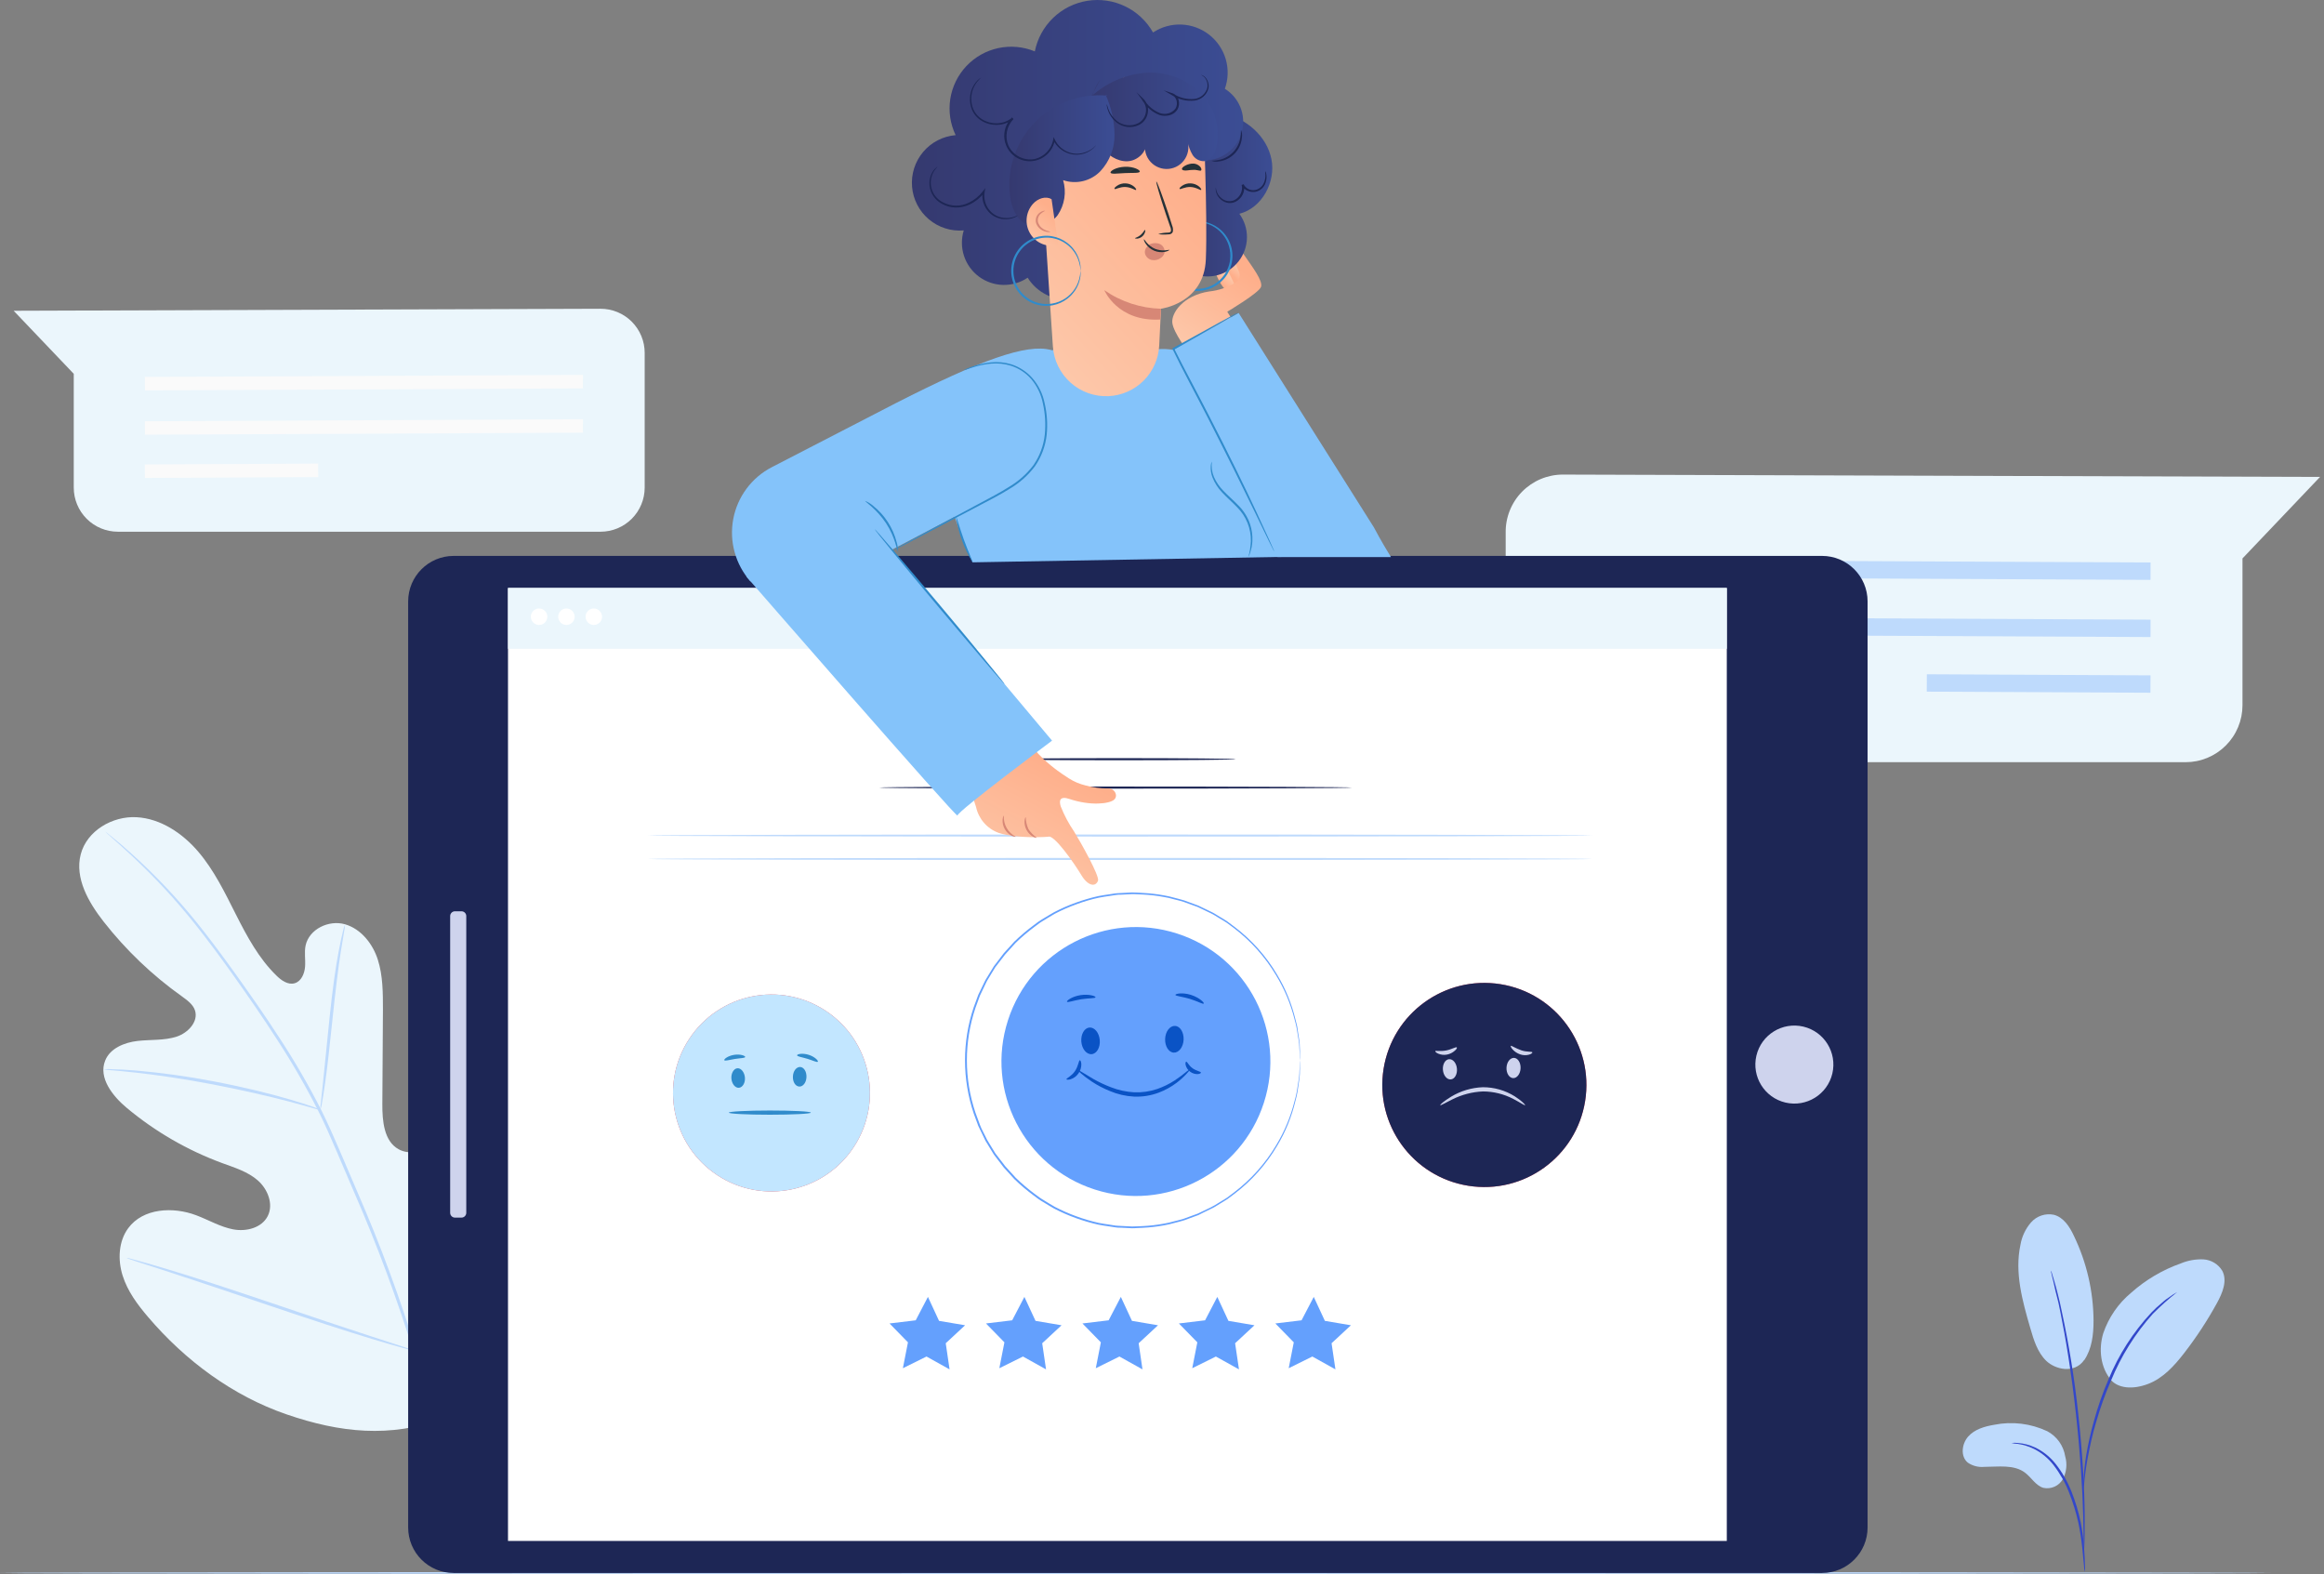 <svg width="443" height="300" viewBox="0 0 443 300" fill="none" xmlns="http://www.w3.org/2000/svg">
<rect x="0" y="0" width="443" height="300" fill="#808080" stroke="none"/>
<path d="M287.012 101.538V134.653C287.062 137.494 288.228 140.202 290.259 142.19C292.291 144.177 295.023 145.285 297.865 145.273H416.586C418.013 145.276 419.426 144.998 420.745 144.454C422.063 143.91 423.262 143.112 424.272 142.105C425.282 141.097 426.084 139.901 426.631 138.584C427.178 137.266 427.461 135.854 427.462 134.427V106.435L442.243 90.903L297.88 90.453C296.436 90.457 295.007 90.749 293.676 91.31C292.346 91.872 291.14 92.692 290.129 93.724C289.118 94.755 288.322 95.977 287.787 97.318C287.252 98.66 286.988 100.094 287.012 101.538Z" fill="#EBF6FC"/>
<path d="M409.932 110.521L302.161 110.018L302.176 106.706L409.939 107.209L409.932 110.521Z" fill="#BEDAFC"/>
<path d="M409.932 121.419L302.161 120.916L302.176 117.604L409.939 118.107L409.932 121.419Z" fill="#BEDAFC"/>
<path d="M367.294 128.514L367.277 131.827L409.915 132.035L409.931 128.723L367.294 128.514Z" fill="#BEDAFC"/>
<path d="M84.576 270.355C101.183 258.751 104.945 237.218 104.292 217.856C104.179 214.626 104.532 211.216 103 208.385C101.468 205.553 97.878 203.608 94.979 204.975C92.583 206.102 91.539 208.896 90.194 211.201C88.402 214.281 85.774 216.791 82.616 218.442C80.558 219.508 78.012 220.162 75.984 219.043C73.19 217.503 72.867 213.65 72.882 210.435L72.995 192.47C72.995 189.255 72.995 185.973 72.026 182.924C71.057 179.874 68.819 177.043 65.762 176.164C62.705 175.285 58.928 177.065 58.252 180.212C57.981 181.519 58.252 182.879 58.154 184.216C58.056 185.553 57.448 187.025 56.179 187.4C54.909 187.776 53.61 186.867 52.649 185.898C49.329 182.653 47.083 178.477 44.98 174.317C42.877 170.156 40.834 165.905 37.823 162.367C34.811 158.83 30.65 156.021 26.046 155.758C21.442 155.495 16.537 158.341 15.381 162.863C14.224 167.384 16.883 171.988 19.729 175.631C23.995 181.083 29.027 185.889 34.668 189.901C35.682 190.652 36.779 191.403 37.169 192.583C37.86 194.731 35.832 196.856 33.722 197.562C31.326 198.358 28.72 198.11 26.211 198.403C23.703 198.696 20.954 199.808 20.045 202.159C18.723 205.441 21.472 208.918 24.176 211.171C29.592 215.692 35.745 219.249 42.367 221.686C44.725 222.55 47.218 223.309 49.126 224.969C51.034 226.628 52.183 229.52 51.034 231.781C49.885 234.041 46.925 234.785 44.447 234.312C41.968 233.839 39.76 232.509 37.395 231.623C32.978 229.956 27.278 230.256 24.446 234.079C22.591 236.588 22.426 240.087 23.365 243.092C24.303 246.096 26.211 248.657 28.239 251.031C35.314 259.337 44.379 266.052 54.624 269.574C64.868 273.097 74.362 274.081 84.546 270.37" fill="#EBF6FC"/>
<path d="M84.825 284.701C83.925 275.725 82.165 266.857 79.568 258.218C76.357 247.672 72.54 237.32 68.136 227.214C66.99 224.515 65.853 221.857 64.727 219.238C63.6 216.624 62.473 214.033 61.234 211.562C58.829 206.829 56.163 202.233 53.25 197.795C50.494 193.536 47.73 189.593 45.109 185.928C42.487 182.263 39.979 178.906 37.598 175.931C33.805 171.224 29.644 166.827 25.153 162.78C23.568 161.346 22.299 160.272 21.398 159.558L20.384 158.739C20.277 158.643 20.162 158.557 20.038 158.484C20.132 158.593 20.235 158.693 20.346 158.785L21.3 159.641C22.141 160.392 23.388 161.481 24.942 162.938C29.362 167.04 33.467 171.469 37.222 176.187C39.611 179.191 42.097 182.533 44.696 186.206C47.294 189.879 50.043 193.822 52.777 198.08C55.67 202.511 58.317 207.097 60.708 211.817C61.948 214.273 63.052 216.842 64.178 219.463L67.588 227.432C71.98 237.52 75.804 247.846 79.042 258.361C81.648 266.964 83.441 275.793 84.397 284.731" fill="#BEDAFC"/>
<path d="M61.069 211.539C61.227 211.098 61.333 210.639 61.384 210.172C61.557 209.286 61.752 207.987 61.977 206.417C62.436 203.218 62.909 198.779 63.419 193.882C63.93 188.985 64.463 184.561 64.967 181.377C65.215 179.784 65.425 178.5 65.583 177.621C65.694 177.166 65.755 176.7 65.763 176.232C65.579 176.664 65.443 177.115 65.357 177.576C65.132 178.447 64.854 179.732 64.554 181.332C63.945 184.509 63.337 188.94 62.834 193.852L61.564 206.395C61.407 207.897 61.264 209.174 61.159 210.195C61.083 210.639 61.053 211.089 61.069 211.539Z" fill="#BEDAFC"/>
<path d="M19.753 203.803C20.293 203.925 20.844 203.99 21.398 203.999C22.457 204.096 23.997 204.224 25.904 204.442C29.66 204.855 34.917 205.599 40.61 206.695C46.303 207.792 51.448 208.986 55.128 209.962C56.968 210.443 58.455 210.864 59.484 211.156C60.007 211.334 60.545 211.465 61.092 211.547C60.611 211.296 60.108 211.09 59.59 210.931C58.575 210.578 57.111 210.09 55.271 209.557C51.613 208.475 46.483 207.198 40.753 206.109C35.87 205.167 30.941 204.478 25.987 204.044C24.087 203.879 22.539 203.811 21.48 203.796C20.906 203.743 20.327 203.745 19.753 203.803Z" fill="#BEDAFC"/>
<path d="M79.072 257.46C79.185 257.304 79.278 257.135 79.35 256.956C79.545 256.551 79.778 256.055 80.056 255.454C80.665 254.147 81.498 252.247 82.49 249.874C84.487 245.142 87.034 238.518 89.745 231.172C92.456 223.827 94.942 217.18 96.835 212.396L99.088 206.755C99.329 206.139 99.524 205.628 99.689 205.253C99.777 205.079 99.836 204.891 99.862 204.697C99.748 204.855 99.655 205.027 99.584 205.208C99.389 205.606 99.156 206.102 98.878 206.71C98.269 208.017 97.436 209.917 96.444 212.29C94.447 217.022 91.9 223.647 89.189 230.999C86.478 238.352 83.992 244.984 82.099 249.776C81.168 252.097 80.409 254.005 79.846 255.417C79.606 256.033 79.41 256.543 79.245 256.956C79.163 257.115 79.105 257.284 79.072 257.46Z" fill="#E0E0E0"/>
<path d="M24.14 239.764C24.314 239.858 24.497 239.931 24.688 239.982L26.28 240.523L32.161 242.423C37.126 244.038 43.953 246.336 51.501 248.89C59.049 251.444 65.906 253.689 70.909 255.199C73.402 255.95 75.415 256.543 76.842 256.919L78.472 257.347C78.66 257.406 78.854 257.444 79.05 257.46C78.878 257.361 78.694 257.285 78.502 257.234L76.91 256.701L71.029 254.793C66.064 253.186 59.23 250.88 51.689 248.327C44.148 245.773 37.283 243.527 32.281 242.018C29.788 241.267 27.775 240.673 26.348 240.298L24.741 239.855C24.546 239.793 24.343 239.763 24.14 239.764Z" fill="#BEDAFC"/>
<path d="M122.889 67.267V92.931C122.889 95.161 122.003 97.299 120.428 98.876C118.852 100.454 116.714 101.341 114.484 101.343H22.464C20.234 101.341 18.096 100.454 16.52 98.876C14.944 97.299 14.059 95.161 14.059 92.931V71.248L2.605 59.231L114.462 58.848C115.569 58.845 116.665 59.06 117.688 59.482C118.712 59.904 119.641 60.524 120.424 61.306C121.207 62.089 121.828 63.018 122.251 64.041C122.674 65.064 122.891 66.16 122.889 67.267Z" fill="#EBF6FC"/>
<path d="M27.624 74.41L111.127 74.027L111.12 71.458L27.616 71.841L27.624 74.41Z" fill="#FAFAFA"/>
<path d="M27.624 82.852L111.127 82.469L111.12 79.9L27.616 80.291L27.624 82.852Z" fill="#FAFAFA"/>
<path d="M60.644 88.364L27.605 88.525L27.617 91.094L60.656 90.933L60.644 88.364Z" fill="#FAFAFA"/>
<path d="M432.855 299.805C432.855 299.917 335.967 300 216.458 300C96.948 300 0.03 299.94 0.03 299.805C0.03 299.669 96.918 299.609 216.458 299.609C335.997 299.609 432.855 299.7 432.855 299.805Z" fill="#BEDAFC"/>
<path d="M77.803 114.629L77.803 291.13C77.803 295.921 81.687 299.805 86.478 299.805H347.323C352.114 299.805 355.998 295.921 355.998 291.13V114.629C355.998 109.838 352.114 105.954 347.323 105.954L86.478 105.954C81.687 105.954 77.803 109.838 77.803 114.629Z" fill="#1D2655"/>
<path d="M96.835 112.068L96.835 293.698H329.162V112.068L96.835 112.068Z" fill="white"/>
<path d="M349.281 204.608C350.22 200.61 347.742 196.608 343.744 195.668C339.747 194.728 335.744 197.207 334.804 201.204C333.864 205.202 336.343 209.205 340.341 210.144C344.338 211.084 348.341 208.605 349.281 204.608Z" fill="#CED3ED"/>
<path d="M85.809 174.602V231.157C85.809 231.663 86.219 232.074 86.725 232.074H87.964C88.47 232.074 88.88 231.663 88.88 231.157V174.602C88.88 174.096 88.47 173.686 87.964 173.686H86.725C86.219 173.686 85.809 174.096 85.809 174.602Z" fill="#CED3ED"/>
<path d="M162.739 218.637C168.437 209.978 166.038 198.339 157.379 192.64C148.72 186.941 137.081 189.341 131.382 198C125.683 206.659 128.083 218.298 136.742 223.997C145.401 229.695 157.04 227.296 162.739 218.637Z" fill="#E8505B"/>
<path d="M162.739 218.637C168.437 209.978 166.038 198.339 157.379 192.64C148.72 186.941 137.081 189.341 131.382 198C125.683 206.659 128.083 218.298 136.742 223.997C145.401 229.695 157.04 227.296 162.739 218.637Z" fill="#C2E6FF"/>
<path d="M140.554 203.608C141.26 203.548 141.906 204.359 141.996 205.366C142.086 206.372 141.568 207.266 140.854 207.326C140.141 207.386 139.502 206.575 139.42 205.576C139.337 204.577 139.87 203.668 140.554 203.608Z" fill="#308BCB"/>
<path d="M152.511 203.36C151.805 203.36 151.189 204.111 151.144 205.178C151.099 206.244 151.647 207.063 152.361 207.093C153.074 207.123 153.69 206.342 153.728 205.283C153.765 204.224 153.225 203.39 152.511 203.36Z" fill="#308BCB"/>
<path d="M154.561 212.065C154.561 212.283 151.061 212.463 146.75 212.463C142.439 212.463 138.932 212.283 138.932 212.065C138.932 211.847 142.432 211.66 146.75 211.66C151.069 211.66 154.561 211.832 154.561 212.065Z" fill="#308BCB"/>
<path d="M142.056 201.453C142.011 201.678 141.118 201.67 140.074 201.836C139.03 202.001 138.181 202.271 138.068 202.076C137.956 201.881 138.744 201.235 139.953 201.047C141.163 200.859 142.056 201.242 142.056 201.453Z" fill="#308BCB"/>
<path d="M155.899 202.361C155.764 202.542 154.953 202.121 153.909 201.806C152.865 201.49 151.963 201.378 151.941 201.145C151.918 200.912 152.94 200.664 154.141 201.04C155.343 201.415 156.042 202.204 155.899 202.361Z" fill="#308BCB"/>
<path d="M302.157 209.852C303.846 199.242 296.616 189.271 286.006 187.581C275.396 185.892 265.425 193.122 263.736 203.732C262.046 214.342 269.277 224.312 279.886 226.002C290.496 227.692 300.467 220.461 302.157 209.852Z" fill="#E8505B"/>
<path d="M302.157 209.852C303.846 199.242 296.616 189.271 286.006 187.581C275.396 185.892 265.425 193.122 263.736 203.732C262.046 214.342 269.277 224.312 279.886 226.002C290.496 227.692 300.467 220.461 302.157 209.852Z" fill="#1D2655"/>
<path d="M276.219 201.881C276.97 201.821 277.631 202.632 277.721 203.698C277.811 204.765 277.285 205.674 276.549 205.734C275.813 205.794 275.137 204.983 275.047 203.916C274.957 202.85 275.483 201.941 276.219 201.881Z" fill="#CED3ED"/>
<path d="M288.59 201.625C287.839 201.625 287.216 202.437 287.17 203.503C287.125 204.57 287.696 205.456 288.432 205.486C289.168 205.516 289.807 204.675 289.852 203.608C289.897 202.542 289.334 201.655 288.59 201.625Z" fill="#CED3ED"/>
<path d="M290.716 210.638C290.633 210.743 289.822 210.165 288.463 209.452C286.675 208.518 284.689 208.029 282.672 208.025C280.653 208.114 278.675 208.625 276.866 209.527C275.454 210.218 274.613 210.743 274.545 210.638C274.478 210.533 275.214 209.887 276.603 209.031C278.435 207.924 280.518 207.301 282.657 207.221C284.808 207.215 286.916 207.816 288.74 208.956C290.085 209.812 290.768 210.563 290.716 210.638Z" fill="#CED3ED"/>
<path d="M277.706 199.643C277.774 199.725 277.646 199.973 277.323 200.251C276.899 200.633 276.38 200.892 275.821 201.002C275.251 201.111 274.662 201.045 274.131 200.814C273.733 200.634 273.553 200.424 273.598 200.326C273.643 200.228 274.612 200.424 275.678 200.213C276.745 200.003 277.563 199.462 277.706 199.643Z" fill="#CED3ED"/>
<path d="M292.105 200.589C292.105 200.686 291.924 200.874 291.489 201.009C290.916 201.172 290.306 201.151 289.746 200.949C289.196 200.756 288.703 200.428 288.312 199.995C288.026 199.665 287.921 199.402 287.996 199.327C288.071 199.252 288.95 199.823 290.002 200.191C291.053 200.559 292.029 200.364 292.105 200.589Z" fill="#CED3ED"/>
<path d="M245.652 260.779L250.158 258.549L254.559 260.997L253.823 256.018L257.511 252.593L252.546 251.752L250.428 247.185L248.1 251.646L243.105 252.247L246.62 255.845L245.652 260.779Z" fill="#64A0FD"/>
<path d="M227.265 260.779L231.771 258.549L236.173 260.997L235.436 256.018L239.124 252.593L234.16 251.752L232.042 247.185L229.713 251.646L224.719 252.247L228.234 255.845L227.265 260.779Z" fill="#64A0FD"/>
<path d="M208.879 260.779L213.386 258.549L217.779 260.997L217.051 256.018L220.738 252.593L215.774 251.752L213.656 247.185L211.328 251.646L206.333 252.247L209.848 255.845L208.879 260.779Z" fill="#64A0FD"/>
<path d="M190.493 260.779L195 258.549L199.394 260.997L198.665 256.018L202.353 252.593L197.388 251.752L195.27 247.185L192.942 251.646L187.947 252.247L191.462 255.845L190.493 260.779Z" fill="#64A0FD"/>
<path d="M172.106 260.779L176.612 258.549L181.006 260.997L180.277 256.018L183.965 252.593L179 251.752L176.882 247.185L174.554 251.646L169.56 252.247L173.075 255.845L172.106 260.779Z" fill="#64A0FD"/>
<path d="M257.72 150.11C257.72 150.222 237.546 150.312 212.656 150.312C187.765 150.312 167.592 150.222 167.592 150.11C167.592 149.997 187.758 149.914 212.656 149.914C237.554 149.914 257.72 150.005 257.72 150.11Z" fill="#1D2655"/>
<path d="M235.564 144.702C235.564 144.815 225.605 144.905 213.318 144.905C201.03 144.905 191.063 144.815 191.063 144.702C191.063 144.589 201.023 144.499 213.318 144.499C225.613 144.499 235.564 144.589 235.564 144.702Z" fill="#1D2655"/>
<path d="M240.92 210.182C245.26 196.711 237.859 182.272 224.388 177.932C210.917 173.591 196.477 180.993 192.137 194.464C187.796 207.935 195.198 222.374 208.669 226.714C222.14 231.055 236.579 223.653 240.92 210.182Z" fill="#64A0FD"/>
<path d="M207.67 195.842C208.638 195.767 209.517 196.834 209.637 198.238C209.758 199.643 209.059 200.837 208.09 200.919C207.121 201.002 206.235 199.928 206.122 198.531C206.01 197.134 206.701 195.925 207.67 195.842Z" fill="#0A53C5"/>
<path d="M223.96 195.542C222.991 195.497 222.15 196.608 222.097 198.013C222.045 199.417 222.781 200.589 223.75 200.626C224.719 200.664 225.56 199.56 225.62 198.155C225.68 196.751 224.936 195.542 223.96 195.542Z" fill="#0A53C5"/>
<path d="M226.755 203.916C226.8 203.961 226.59 204.224 226.177 204.667C225.588 205.301 224.945 205.882 224.254 206.402C223.218 207.178 222.078 207.802 220.867 208.257C219.366 208.821 217.767 209.076 216.165 209.008C214.575 208.924 213.012 208.563 211.546 207.942C210.356 207.461 209.217 206.864 208.143 206.162C206.326 204.945 205.365 203.999 205.417 203.909C205.47 203.819 206.589 204.585 208.421 205.651C209.502 206.267 210.63 206.797 211.794 207.236C213.199 207.783 214.682 208.104 216.187 208.19C217.686 208.253 219.184 208.037 220.604 207.551C221.769 207.146 222.881 206.601 223.916 205.929C224.787 205.328 225.493 204.825 225.951 204.427C226.409 204.029 226.717 203.879 226.755 203.916Z" fill="#0A53C5"/>
<path d="M208.826 190.081C208.781 190.307 207.556 190.224 206.099 190.457C204.642 190.69 203.501 191.133 203.388 190.93C203.275 190.727 204.357 189.916 205.979 189.668C207.601 189.421 208.901 189.871 208.826 190.081Z" fill="#0A53C5"/>
<path d="M229.459 191.276C229.316 191.456 228.235 190.81 226.777 190.374C225.32 189.939 224.066 189.849 224.059 189.623C224.051 189.398 225.403 189.113 227.018 189.623C228.633 190.134 229.601 191.118 229.459 191.276Z" fill="#0A53C5"/>
<path d="M205.838 202.076C205.935 202.076 206.1 202.324 206.123 202.827C206.135 203.463 205.94 204.085 205.567 204.6C205.203 205.126 204.675 205.517 204.065 205.711C203.599 205.846 203.314 205.779 203.276 205.711C203.276 205.486 204.223 205.155 204.899 204.164C205.575 203.173 205.612 202.114 205.838 202.076Z" fill="#0A53C5"/>
<path d="M228.924 204.434C228.924 204.532 228.729 204.69 228.331 204.72C227.808 204.743 227.293 204.584 226.874 204.269C226.446 203.96 226.141 203.511 226.01 203C225.928 202.609 226.01 202.361 226.115 202.354C226.341 202.354 226.596 203.105 227.347 203.623C228.098 204.141 228.872 204.209 228.924 204.434Z" fill="#0A53C5"/>
<path d="M247.844 202.076C247.844 202.076 247.844 201.903 247.799 201.558L247.701 200.056C247.701 199.725 247.664 199.35 247.641 198.944C247.619 198.539 247.506 198.095 247.439 197.615C247.371 197.134 247.281 196.616 247.191 196.068C247.083 195.48 246.945 194.898 246.778 194.325C246.034 191.349 244.844 188.503 243.248 185.883C241.165 182.389 238.429 179.329 235.189 176.87L233.814 175.856C233.334 175.541 232.83 175.248 232.312 174.94C231.794 174.632 231.313 174.294 230.765 174.046L229.12 173.258L228.286 172.86L227.408 172.544L225.62 171.891C225.019 171.688 224.381 171.56 223.757 171.395C223.129 171.207 222.49 171.062 221.842 170.959C220.52 170.712 219.183 170.557 217.839 170.494C217.156 170.494 216.465 170.404 215.774 170.419L213.678 170.524C213.325 170.524 212.972 170.524 212.619 170.591L211.56 170.757C210.862 170.869 210.141 170.952 209.435 171.102C208.001 171.418 206.591 171.832 205.214 172.341C203.797 172.851 202.417 173.455 201.083 174.151C200.414 174.519 199.776 174.94 199.115 175.331C198.792 175.541 198.447 175.714 198.139 175.946L197.207 176.645C195.946 177.582 194.746 178.601 193.617 179.694L192.01 181.467L191.604 181.917L191.236 182.398L190.485 183.367L189.734 184.336L189.096 185.38L188.457 186.431L188.142 186.957L187.872 187.505L186.798 189.759L185.941 192.102C183.763 198.581 183.763 205.594 185.941 212.073C186.234 212.824 186.52 213.635 186.805 214.416C187.09 215.197 187.519 215.918 187.879 216.669L188.149 217.225L188.465 217.751L189.103 218.795L189.742 219.839L190.493 220.815L191.244 221.784L191.604 222.265L192.01 222.708L193.617 224.48C194.746 225.576 195.945 226.598 197.207 227.537L198.146 228.228C198.454 228.469 198.8 228.641 199.123 228.852C199.783 229.242 200.422 229.663 201.09 230.031C203.733 231.398 206.54 232.423 209.442 233.08C210.148 233.23 210.869 233.313 211.575 233.426L212.627 233.591C212.98 233.636 213.333 233.636 213.686 233.658L215.781 233.764C216.472 233.764 217.163 233.711 217.847 233.688C219.19 233.626 220.528 233.47 221.85 233.223C222.496 233.117 223.136 232.971 223.765 232.787C224.396 232.622 225.027 232.487 225.635 232.291L227.415 231.638L228.294 231.323L229.128 230.924L230.772 230.136C231.303 229.865 231.82 229.567 232.32 229.242C232.823 228.934 233.334 228.641 233.822 228.326L235.189 227.304C238.432 224.846 241.17 221.786 243.255 218.292C244.85 215.659 246.038 212.8 246.778 209.812C246.945 209.241 247.083 208.662 247.191 208.077C247.281 207.529 247.363 207.011 247.439 206.53C247.514 206.049 247.596 205.606 247.641 205.2C247.686 204.795 247.686 204.449 247.701 204.089C247.747 203.435 247.777 202.932 247.799 202.587C247.822 202.241 247.844 202.069 247.844 202.069C247.844 202.069 247.844 202.241 247.844 202.587C247.844 202.932 247.807 203.443 247.784 204.089C247.784 204.427 247.784 204.84 247.739 205.208C247.694 205.576 247.619 206.064 247.559 206.545C247.499 207.026 247.409 207.551 247.326 208.107C247.223 208.694 247.09 209.276 246.928 209.85C246.213 212.858 245.041 215.738 243.45 218.389C241.369 221.917 238.625 225.008 235.369 227.492L233.987 228.529C233.506 228.852 232.996 229.144 232.485 229.46C231.974 229.775 231.478 230.113 230.923 230.361L229.27 231.165L228.429 231.593L227.543 231.916L225.748 232.577C225.132 232.787 224.494 232.915 223.863 233.088C223.226 233.277 222.579 233.427 221.925 233.538C220.588 233.789 219.235 233.947 217.877 234.011C217.193 234.011 216.495 234.109 215.796 234.102L213.678 233.996C213.318 233.996 212.927 233.996 212.604 233.929L211.538 233.764C210.824 233.651 210.096 233.568 209.382 233.418C207.932 233.095 206.505 232.678 205.109 232.171C203.677 231.657 202.282 231.047 200.933 230.346C200.249 229.978 199.603 229.55 198.935 229.152C198.593 228.963 198.262 228.755 197.943 228.529L196.997 227.823C195.718 226.878 194.504 225.849 193.362 224.743L191.732 222.948L191.319 222.498L190.951 222.009L190.2 221.033L189.449 220.042L188.803 218.99L188.157 217.931L187.834 217.398L187.564 216.835L186.475 214.581C186.182 213.793 185.896 212.997 185.603 212.208C183.4 205.648 183.4 198.549 185.603 191.989L186.475 189.616L187.564 187.363L187.841 186.799L188.164 186.266L188.81 185.207L189.456 184.156L190.207 183.172L190.958 182.188L191.326 181.7L191.732 181.249C192.28 180.656 192.821 180.055 193.362 179.461C194.506 178.355 195.72 177.324 196.997 176.375L197.943 175.669C198.259 175.436 198.604 175.255 198.935 175.045C199.603 174.655 200.257 174.227 200.933 173.858C202.282 173.157 203.677 172.548 205.109 172.033C206.505 171.526 207.932 171.11 209.382 170.787C210.096 170.636 210.824 170.554 211.538 170.441L212.604 170.276C212.957 170.231 213.318 170.231 213.671 170.208L215.789 170.103C216.495 170.103 217.186 170.163 217.877 170.193C219.235 170.258 220.588 170.416 221.925 170.666C222.578 170.779 223.225 170.927 223.863 171.11C224.494 171.29 225.132 171.418 225.74 171.62L227.543 172.281L228.429 172.612L229.27 173.017L230.93 173.813C231.486 174.069 231.974 174.429 232.485 174.722C232.996 175.015 233.506 175.331 233.987 175.654L235.369 176.69C238.623 179.17 241.368 182.256 243.45 185.778C245.04 188.422 246.216 191.295 246.935 194.295C247.071 194.918 247.273 195.489 247.333 196.045C247.394 196.601 247.491 197.119 247.566 197.607C247.641 198.095 247.709 198.531 247.747 198.944C247.784 199.357 247.747 199.695 247.792 200.056C247.792 200.717 247.837 201.22 247.852 201.558C247.867 201.896 247.844 202.076 247.844 202.076Z" fill="#64A0FD"/>
<path d="M329.162 112.068H96.835V123.657H329.162V112.068Z" fill="#EBF6FC"/>
<path d="M104.33 117.543C104.33 117.854 104.238 118.157 104.065 118.416C103.893 118.674 103.648 118.875 103.361 118.994C103.074 119.113 102.758 119.144 102.454 119.083C102.149 119.022 101.87 118.873 101.65 118.653C101.431 118.434 101.281 118.154 101.221 117.85C101.16 117.545 101.191 117.23 101.31 116.943C101.429 116.656 101.63 116.411 101.888 116.238C102.146 116.066 102.45 115.974 102.76 115.974C103.176 115.974 103.576 116.139 103.87 116.434C104.165 116.728 104.33 117.127 104.33 117.543Z" fill="white"/>
<path d="M109.543 117.543C109.543 117.854 109.451 118.157 109.278 118.416C109.106 118.674 108.861 118.875 108.574 118.994C108.287 119.113 107.971 119.144 107.667 119.083C107.362 119.022 107.083 118.873 106.863 118.653C106.644 118.434 106.494 118.154 106.433 117.85C106.373 117.545 106.404 117.23 106.523 116.943C106.642 116.656 106.843 116.411 107.101 116.238C107.359 116.066 107.663 115.974 107.973 115.974C108.389 115.974 108.789 116.139 109.083 116.434C109.377 116.728 109.543 117.127 109.543 117.543Z" fill="white"/>
<path d="M114.763 117.543C114.763 117.854 114.67 118.157 114.498 118.416C114.325 118.674 114.08 118.875 113.793 118.994C113.507 119.113 113.191 119.144 112.887 119.083C112.582 119.022 112.302 118.873 112.083 118.653C111.863 118.434 111.714 118.154 111.653 117.85C111.593 117.545 111.624 117.23 111.743 116.943C111.861 116.656 112.063 116.411 112.321 116.238C112.579 116.066 112.882 115.974 113.193 115.974C113.608 115.976 114.007 116.142 114.301 116.436C114.595 116.73 114.761 117.128 114.763 117.543Z" fill="white"/>
<path d="M303.535 159.25C303.535 159.363 263.225 159.453 213.505 159.453C163.784 159.453 123.467 159.363 123.467 159.25C123.467 159.138 163.777 159.055 213.505 159.055C263.233 159.055 303.535 159.145 303.535 159.25Z" fill="#BEDAFC"/>
<path d="M303.535 163.719C303.535 163.824 263.225 163.914 213.505 163.914C163.784 163.914 123.467 163.824 123.467 163.719C123.467 163.614 163.777 163.516 213.505 163.516C263.233 163.516 303.535 163.606 303.535 163.719Z" fill="#BEDAFC"/>
<path d="M185.392 107.179C185.392 107.179 183.807 103.581 183.507 102.793C182.703 100.637 177.498 86.194 178.753 84.016C184.513 73.899 188.982 66.741 200.346 66.741L220.422 66.606C220.422 66.606 239.439 62.731 252.845 105.992L185.392 107.179Z" fill="#84C3FA"/>
<path d="M143.047 110.799L169.335 105.136L200.234 88.89L200.346 66.711C195.712 65.434 186.827 68.649 170.867 76.783L147.141 89.033C145.241 90.012 143.59 91.412 142.313 93.126C141.036 94.84 140.167 96.823 139.772 98.923C139.377 101.024 139.467 103.187 140.035 105.247C140.602 107.308 141.633 109.212 143.047 110.814V110.799Z" fill="#84C3FA"/>
<path d="M202.201 153.73C201.818 152.483 202.081 151.68 203.898 152.295C207.909 153.64 211.492 153.197 212.363 152.423C213.234 151.649 212.438 150.17 211.131 150.283C209.704 150.278 208.284 150.081 206.91 149.697C205.795 149.431 204.731 148.982 203.763 148.367C202.922 147.834 202.201 147.331 201.563 146.865C201.563 146.865 197.86 144.191 196.703 142.043L184.018 147.474L186.06 153.828C186.303 154.942 186.823 155.976 187.573 156.835C188.323 157.694 189.278 158.349 190.349 158.74C193.977 159.919 199.745 159.491 199.745 159.491C200.804 158.8 204.882 164.703 206.121 166.783C207.361 168.864 208.825 169.127 209.306 167.857C209.629 166.986 206.001 160.52 204.74 158.484C203.721 156.992 202.87 155.393 202.201 153.715" fill="url(#paint0_linear)"/>
<path d="M193.609 159.491C193.609 159.536 193.293 159.491 192.858 159.31C192.294 159.024 191.831 158.573 191.528 158.019C191.218 157.468 191.074 156.839 191.115 156.208C191.16 155.728 191.311 155.457 191.356 155.457C191.299 156.273 191.482 157.087 191.883 157.8C192.283 158.512 192.883 159.092 193.609 159.468V159.491Z" fill="#D78776"/>
<path d="M197.634 159.678C197.634 159.723 197.334 159.678 196.928 159.476C196.402 159.18 195.972 158.739 195.689 158.206C195.399 157.676 195.263 157.075 195.298 156.471C195.343 156.013 195.471 155.72 195.524 155.773C195.547 156.551 195.723 157.316 196.042 158.026C196.463 158.673 197.004 159.233 197.634 159.678Z" fill="#D78776"/>
<path d="M142.297 109.92C142.297 109.92 182.569 156.201 182.516 155.435C182.464 154.669 200.542 141.165 200.542 141.165L161.089 94.148L142.297 109.92Z" fill="#84C3FA"/>
<path d="M166.721 100.847C166.721 100.847 166.826 100.93 167.006 101.118L167.757 101.959L170.461 105.083C172.714 107.727 175.846 111.407 179.271 115.486C182.696 119.564 185.783 123.274 187.998 126.001L190.605 129.208L191.303 130.094C191.453 130.297 191.536 130.409 191.521 130.417C191.417 130.339 191.324 130.248 191.243 130.147L190.492 129.305C189.808 128.554 188.9 127.465 187.788 126.181C185.535 123.537 182.395 119.857 178.971 115.779C175.546 111.7 172.466 107.99 170.243 105.264L167.637 102.057C167.359 101.704 167.126 101.411 166.946 101.17C166.858 101.072 166.783 100.964 166.721 100.847Z" fill="#308BCB"/>
<path d="M237.959 106.165C238.231 105.185 238.392 104.177 238.44 103.161C238.465 101.957 238.245 100.761 237.793 99.646C237.341 98.53 236.667 97.518 235.811 96.671C234.835 95.642 233.783 94.756 232.934 93.825C232.157 93.014 231.545 92.06 231.132 91.016C230.849 90.3 230.736 89.529 230.801 88.763C230.817 88.483 230.888 88.21 231.012 87.959C230.877 88.952 231.01 89.963 231.395 90.888C231.834 91.878 232.447 92.781 233.205 93.554C234.046 94.448 235.098 95.319 236.096 96.371C237.071 97.35 237.813 98.536 238.267 99.841C238.627 100.904 238.782 102.025 238.725 103.146C238.691 103.898 238.546 104.642 238.297 105.354C238.23 105.641 238.116 105.915 237.959 106.165Z" fill="#308BCB"/>
<path d="M183.643 70.564C183.643 70.564 183.845 70.459 184.228 70.286C184.611 70.114 185.205 69.896 185.971 69.656C186.911 69.366 187.877 69.17 188.855 69.07C190.163 68.928 191.486 69.05 192.745 69.43C194.272 69.915 195.643 70.796 196.719 71.984C197.941 73.373 198.775 75.059 199.137 76.873C199.591 78.842 199.72 80.871 199.52 82.882C199.281 85.041 198.506 87.106 197.267 88.89C195.958 90.617 194.322 92.069 192.453 93.164C190.688 94.275 188.915 95.177 187.233 96.063L178.287 100.765L172.279 103.897L170.627 104.73C170.438 104.838 170.239 104.926 170.033 104.993C170.211 104.868 170.396 104.755 170.589 104.655L172.204 103.754L178.212 100.509L187.105 95.74C188.78 94.846 190.56 93.93 192.295 92.826C194.117 91.754 195.714 90.338 196.996 88.657C198.195 86.919 198.939 84.907 199.16 82.807C199.355 80.848 199.236 78.87 198.807 76.948C198.478 75.205 197.701 73.577 196.553 72.224C195.527 71.064 194.21 70.198 192.738 69.716C191.525 69.335 190.249 69.194 188.983 69.302C188.015 69.385 187.057 69.559 186.121 69.821C185.37 70.039 184.762 70.234 184.364 70.377C184.132 70.468 183.89 70.531 183.643 70.564Z" fill="#308BCB"/>
<path d="M171.151 105.091C171.016 105.128 170.686 102.432 168.898 99.721C167.111 97.01 164.827 95.582 164.918 95.477C165.467 95.695 165.975 96.004 166.42 96.394C168.649 98.157 170.233 100.607 170.926 103.363C171.1 103.922 171.176 104.506 171.151 105.091Z" fill="#308BCB"/>
<path d="M233.371 54.995C232.516 53.953 231.903 52.734 231.576 51.427C231.441 51.007 231.426 50.557 231.531 50.128C231.585 49.912 231.71 49.721 231.885 49.585C232.061 49.448 232.277 49.375 232.5 49.377C232.95 49.377 233.251 49.835 233.499 50.218C234.233 51.323 234.852 52.501 235.346 53.733C235.492 54.07 235.566 54.433 235.564 54.799C235.562 54.983 235.514 55.162 235.423 55.321C235.332 55.48 235.203 55.614 235.046 55.708C234.861 55.788 234.658 55.817 234.458 55.79C234.258 55.764 234.069 55.684 233.912 55.558C233.61 55.302 233.356 54.994 233.161 54.649" fill="url(#paint1_linear)"/>
<path d="M235.301 54.161L233.318 50C233.094 49.602 232.953 49.163 232.905 48.708C232.886 48.48 232.937 48.252 233.051 48.053C233.165 47.854 233.337 47.695 233.544 47.597C233.735 47.542 233.938 47.539 234.131 47.589C234.324 47.639 234.5 47.741 234.64 47.882C234.923 48.162 235.15 48.494 235.309 48.859L236.248 50.684C236.526 51.167 236.733 51.688 236.863 52.231C236.927 52.504 236.933 52.788 236.88 53.064C236.827 53.339 236.716 53.601 236.556 53.831C236.384 54.053 236.141 54.209 235.867 54.274C235.594 54.338 235.306 54.306 235.053 54.184" fill="url(#paint2_linear)"/>
<path d="M226.475 67.027C226.475 67.027 223.711 63.444 223.471 61.559C223.231 59.674 225.537 56.301 230.501 55.55C232.313 55.36 234.058 54.765 235.608 53.808C235.913 53.601 236.137 53.295 236.243 52.942C236.348 52.589 236.328 52.21 236.187 51.87C235.533 50.285 234.362 47.364 234.452 46.951C234.685 45.937 235.345 45.959 237.058 48.453C238.77 50.946 240.761 53.515 240.378 54.672C239.995 55.828 233.941 59.411 233.941 59.411L235.593 62.077L226.475 67.027Z" fill="url(#paint3_linear)"/>
<path d="M242.894 103.859L223.84 66.524L236.112 59.651L261.889 100.509C261.889 100.509 263.248 103.123 265.148 106.18H243.54" fill="#84C3FA"/>
<path d="M235.939 59.651C235.939 59.651 235.871 59.712 235.728 59.802L235.083 60.192L232.619 61.627L223.756 66.674L223.824 66.448C225.679 70.204 228.09 74.598 230.516 79.352C234.129 86.374 237.276 92.811 239.454 97.498C240.55 99.841 241.422 101.749 242.015 103.063C242.293 103.701 242.518 104.205 242.683 104.565C242.772 104.737 242.843 104.919 242.894 105.106C242.781 104.946 242.686 104.775 242.608 104.595C242.428 104.22 242.18 103.724 241.857 103.093L239.183 97.58C236.93 92.931 233.761 86.517 230.171 79.495C227.745 74.748 225.349 70.369 223.524 66.569L223.456 66.418L223.599 66.336L232.529 61.416L235.045 60.057L235.713 59.711C235.786 59.681 235.861 59.661 235.939 59.651Z" fill="#308BCB"/>
<path d="M185.393 107.179C183.748 104.501 182.667 101.516 182.216 98.406C182.336 98.406 182.854 100.404 183.718 102.815C184.582 105.226 185.498 107.126 185.393 107.179Z" fill="#308BCB"/>
<path d="M227.362 52.141C228.876 52.755 230.549 52.858 232.127 52.436C233.705 52.013 235.102 51.088 236.107 49.799C237.112 48.511 237.669 46.93 237.694 45.297C237.719 43.663 237.211 42.066 236.247 40.747C240.55 39.658 243.232 34.693 242.36 30.337C241.489 25.981 237.606 22.586 233.265 21.647C231.605 21.249 229.87 21.293 228.233 21.775C227.419 22.025 226.665 22.44 226.019 22.994C225.373 23.549 224.848 24.231 224.478 24.997" fill="url(#paint4_linear)"/>
<path d="M226.754 42.407C226.754 42.452 226.198 42.557 225.289 43.03C224.011 43.711 222.998 44.8 222.412 46.125C221.982 47.094 221.801 48.155 221.885 49.212C221.969 50.27 222.315 51.289 222.893 52.178C223.223 52.692 223.628 53.153 224.095 53.545C224.574 53.962 225.117 54.299 225.702 54.544C226.934 55.078 228.304 55.205 229.613 54.906C230.922 54.608 232.101 53.899 232.98 52.884C233.399 52.407 233.741 51.867 233.994 51.285C234.241 50.728 234.406 50.139 234.482 49.535C234.591 48.652 234.515 47.756 234.26 46.904C234.005 46.052 233.576 45.262 233 44.585C232.424 43.907 231.713 43.356 230.914 42.967C230.114 42.578 229.242 42.359 228.353 42.324C227.324 42.287 226.761 42.452 226.754 42.399C226.883 42.344 227.02 42.306 227.159 42.287C227.552 42.203 227.952 42.163 228.353 42.166C229.627 42.169 230.872 42.541 231.938 43.237C233.005 43.933 233.846 44.923 234.362 46.087C234.846 47.181 235.026 48.385 234.88 49.572C234.814 50.214 234.644 50.84 234.377 51.427C234.117 52.05 233.757 52.626 233.31 53.132C232.38 54.214 231.128 54.97 229.737 55.288C228.346 55.605 226.889 55.468 225.582 54.897C224.963 54.631 224.39 54.268 223.885 53.823C223.391 53.408 222.966 52.919 222.623 52.373C221.983 51.364 221.623 50.203 221.579 49.009C221.537 47.743 221.861 46.492 222.513 45.407C223.164 44.321 224.115 43.446 225.251 42.888C225.612 42.706 225.993 42.567 226.386 42.474C226.505 42.438 226.629 42.415 226.754 42.407Z" fill="#308BCB"/>
<path d="M230.013 30.57C231.581 30.481 233.079 29.895 234.29 28.896C235.501 27.898 236.363 26.54 236.75 25.018C237.137 23.497 237.028 21.892 236.441 20.436C235.854 18.981 234.818 17.75 233.483 16.923C234.13 15.111 234.19 13.141 233.655 11.293C233.12 9.445 232.018 7.812 230.503 6.625C228.989 5.438 227.14 4.757 225.217 4.679C223.295 4.601 221.397 5.13 219.791 6.19C218.571 4.026 216.717 2.287 214.478 1.208C212.24 0.128 209.725 -0.24 207.271 0.153C204.817 0.545 202.542 1.68 200.753 3.404C198.963 5.128 197.744 7.358 197.259 9.796C195.059 8.886 192.635 8.666 190.307 9.163C187.979 9.661 185.857 10.853 184.221 12.583C182.585 14.312 181.513 16.497 181.145 18.849C180.778 21.201 181.133 23.61 182.163 25.756C179.755 25.961 177.527 27.114 175.969 28.962C174.411 30.81 173.651 33.201 173.856 35.61C174.061 38.018 175.215 40.246 177.063 41.804C178.911 43.362 181.302 44.122 183.71 43.916C183.224 45.506 183.242 47.206 183.762 48.785C184.282 50.363 185.279 51.742 186.615 52.73C187.951 53.719 189.56 54.269 191.222 54.304C192.883 54.34 194.515 53.859 195.892 52.929C196.772 54.347 198.037 55.486 199.539 56.213C201.041 56.94 202.719 57.224 204.377 57.034C206.035 56.843 207.605 56.185 208.903 55.137C210.201 54.088 211.175 52.692 211.71 51.112" fill="url(#paint5_linear)"/>
<path d="M220.971 65.81C221.129 62.152 221.324 58.84 221.324 58.84C221.324 58.84 229.503 57.811 229.856 49.467C230.209 41.123 229.375 21.91 229.375 21.91L214.354 14.685L198.161 27.723L200.7 66.028C200.878 68.682 202.088 71.16 204.072 72.932C206.056 74.704 208.655 75.628 211.312 75.506C213.841 75.385 216.234 74.324 218.021 72.53C219.807 70.736 220.86 68.339 220.971 65.81Z" fill="url(#paint6_linear)"/>
<path d="M228.977 36.196C228.842 36.338 228.061 35.685 226.942 35.64C225.823 35.595 224.989 36.166 224.876 36.015C224.764 35.865 224.951 35.692 225.312 35.422C225.797 35.083 226.381 34.916 226.972 34.949C227.564 34.973 228.132 35.192 228.587 35.572C228.925 35.873 229.037 36.136 228.977 36.196Z" fill="#263238"/>
<path d="M216.57 36.196C216.435 36.338 215.661 35.685 214.534 35.64C213.408 35.595 212.589 36.166 212.469 36.015C212.349 35.865 212.544 35.692 212.905 35.422C213.389 35.083 213.974 34.916 214.565 34.949C215.157 34.973 215.724 35.192 216.179 35.572C216.517 35.873 216.63 36.136 216.57 36.196Z" fill="#263238"/>
<path d="M220.776 44.615C221.368 44.438 221.982 44.345 222.601 44.337C222.886 44.337 223.156 44.262 223.209 44.059C223.239 43.744 223.179 43.426 223.036 43.143C222.776 42.392 222.505 41.603 222.225 40.777C221.098 37.405 220.295 34.641 220.423 34.596C220.55 34.551 221.557 37.247 222.676 40.604L223.427 42.985C223.596 43.365 223.641 43.788 223.554 44.194C223.511 44.297 223.445 44.389 223.362 44.463C223.279 44.537 223.181 44.591 223.074 44.623C222.917 44.664 222.755 44.681 222.593 44.675C221.987 44.736 221.376 44.716 220.776 44.615Z" fill="#263238"/>
<path d="M221.323 58.848C217.447 58.746 213.685 57.514 210.5 55.303C210.5 55.303 213.046 61.379 221.18 60.898L221.323 58.848Z" fill="#D78776"/>
<path d="M209.712 15.151C208.409 17.032 207.724 19.271 207.751 21.559C207.778 23.846 208.516 26.069 209.862 27.919C211.079 29.511 212.912 30.81 214.917 30.735C216.922 30.66 218.86 28.767 218.432 26.807C218.237 27.423 218.188 28.075 218.29 28.712C218.391 29.35 218.64 29.955 219.017 30.479C219.393 31.003 219.887 31.433 220.459 31.732C221.03 32.032 221.664 32.194 222.309 32.206C222.955 32.217 223.594 32.078 224.176 31.799C224.758 31.52 225.267 31.109 225.662 30.599C226.057 30.088 226.328 29.492 226.452 28.859C226.577 28.226 226.551 27.572 226.378 26.95C226.534 27.851 226.853 28.716 227.317 29.504C227.555 29.896 227.895 30.217 228.301 30.432C228.707 30.646 229.164 30.746 229.623 30.72C230.877 30.555 231.606 29.218 231.876 27.964C232.265 26.098 232.176 24.164 231.618 22.342C231.06 20.519 230.051 18.867 228.684 17.539C227.296 16.238 225.652 15.241 223.857 14.611C222.062 13.982 220.156 13.733 218.259 13.881C214.444 14.217 210.846 15.801 208.022 18.388" fill="url(#paint7_linear)"/>
<path d="M210.772 18.095C211.83 20.46 212.402 23.015 212.454 25.605C212.499 28.211 211.53 30.732 209.75 32.636C208.85 33.562 207.705 34.214 206.449 34.516C205.192 34.818 203.876 34.757 202.653 34.34C202.982 35.459 203.06 36.636 202.881 37.788C202.702 38.939 202.27 40.037 201.616 41.002C200.219 42.858 197.47 43.744 195.435 42.625C193.587 41.618 192.791 39.38 192.536 37.292C192.229 34.758 192.494 32.187 193.312 29.769C194.13 27.351 195.479 25.146 197.261 23.318C199.043 21.49 201.212 20.085 203.609 19.206C206.005 18.326 208.568 17.996 211.11 18.238" fill="url(#paint8_linear)"/>
<path d="M200.452 37.975C199.34 37.285 197.823 37.848 196.937 38.817C196.239 39.583 195.808 40.554 195.708 41.585C195.608 42.617 195.844 43.653 196.382 44.538C196.92 45.424 197.729 46.112 198.69 46.5C199.651 46.887 200.712 46.953 201.714 46.688" fill="url(#paint9_linear)"/>
<path d="M200.196 44.187C200.196 44.232 199.828 44.285 199.249 44.127C198.866 44.028 198.512 43.84 198.215 43.579C197.917 43.318 197.685 42.991 197.537 42.625C197.385 42.189 197.401 41.712 197.582 41.288C197.734 40.957 197.973 40.674 198.273 40.469C198.791 40.131 199.182 40.139 199.189 40.184C199.197 40.229 198.851 40.341 198.438 40.694C198.176 40.904 197.984 41.19 197.889 41.512C197.793 41.834 197.799 42.178 197.905 42.497C198.036 42.814 198.231 43.102 198.478 43.341C198.725 43.58 199.018 43.765 199.339 43.886C199.888 44.074 200.203 44.127 200.196 44.187Z" fill="#D78776"/>
<path d="M217.26 32.718C217.155 33.041 215.931 32.921 214.481 32.989C213.032 33.056 211.823 33.236 211.695 32.921C211.567 32.605 212.746 31.847 214.436 31.787C216.126 31.727 217.373 32.41 217.26 32.718Z" fill="#263238"/>
<path d="M228.947 32.485C228.819 32.598 228.571 32.485 228.278 32.448C227.944 32.367 227.598 32.347 227.257 32.388C226.821 32.388 226.341 32.508 225.973 32.5C225.605 32.493 225.349 32.418 225.304 32.252C225.259 32.087 225.424 31.892 225.732 31.682C226.161 31.408 226.647 31.239 227.152 31.186C227.447 31.148 227.747 31.179 228.028 31.278C228.308 31.377 228.561 31.541 228.767 31.757C229.045 32.095 229.067 32.38 228.947 32.485Z" fill="#263238"/>
<path d="M218.831 46.748C219.14 46.548 219.488 46.417 219.853 46.365C220.217 46.314 220.589 46.342 220.941 46.448C221.29 46.568 221.585 46.807 221.776 47.123C221.966 47.438 222.04 47.81 221.985 48.175C221.883 48.566 221.643 48.908 221.309 49.136C221.066 49.325 220.785 49.459 220.487 49.532C220.188 49.604 219.877 49.613 219.574 49.557C219.271 49.497 218.99 49.355 218.761 49.147C218.532 48.94 218.364 48.674 218.275 48.378C218.2 48.078 218.227 47.763 218.351 47.48C218.474 47.198 218.688 46.964 218.958 46.816" fill="#D78776"/>
<path d="M222.931 47.642C222.931 47.642 222.66 47.875 222.127 47.987C221.417 48.135 220.679 48.064 220.009 47.785C219.341 47.502 218.772 47.03 218.372 46.425C218.071 45.967 218.011 45.629 218.056 45.606C218.101 45.584 218.267 45.869 218.597 46.26C219.024 46.759 219.558 47.154 220.159 47.416C220.769 47.661 221.427 47.761 222.082 47.709C222.593 47.672 222.908 47.582 222.931 47.642Z" fill="#263238"/>
<path d="M205.994 51.622C205.942 51.622 205.994 51.037 205.709 50.045C205.331 48.65 204.495 47.423 203.336 46.56C202.546 45.965 201.627 45.564 200.654 45.389C199.539 45.19 198.392 45.289 197.327 45.674C196.753 45.881 196.213 46.175 195.727 46.545C195.214 46.918 194.764 47.372 194.398 47.89C193.603 48.97 193.174 50.277 193.174 51.619C193.174 52.96 193.603 54.267 194.398 55.348C194.764 55.866 195.214 56.32 195.727 56.692C196.213 57.062 196.753 57.356 197.327 57.563C198.163 57.866 199.052 57.992 199.939 57.933C200.826 57.874 201.691 57.632 202.479 57.22C203.267 56.809 203.961 56.239 204.517 55.546C205.073 54.852 205.479 54.051 205.709 53.192C205.972 52.201 205.942 51.615 205.994 51.622C206.006 51.76 206.006 51.898 205.994 52.035C205.994 52.438 205.946 52.839 205.852 53.23C205.515 54.69 204.681 55.989 203.493 56.902C202.675 57.541 201.718 57.979 200.699 58.179C199.525 58.405 198.311 58.312 197.184 57.909C196.575 57.695 196.003 57.388 195.487 57C194.94 56.607 194.46 56.127 194.067 55.581C193.215 54.436 192.754 53.046 192.754 51.619C192.754 50.191 193.215 48.802 194.067 47.657C194.46 47.11 194.94 46.63 195.487 46.237C196.003 45.849 196.575 45.543 197.184 45.328C198.235 44.948 199.365 44.841 200.469 45.017C201.572 45.193 202.613 45.646 203.493 46.335C204.681 47.249 205.515 48.547 205.852 50.008C205.946 50.399 205.994 50.8 205.994 51.202C206.006 51.342 206.006 51.483 205.994 51.622Z" fill="#308BCB"/>
<path d="M228.94 14.279C229.012 14.284 229.083 14.302 229.15 14.332C229.346 14.409 229.524 14.524 229.676 14.67C229.959 14.952 230.169 15.3 230.285 15.683C230.402 16.065 230.422 16.471 230.344 16.863C230.185 17.459 229.853 17.995 229.391 18.404C228.929 18.812 228.356 19.076 227.745 19.161C226.2 19.347 224.639 18.974 223.344 18.11L221.797 17.216L223.494 17.772C223.786 17.875 224.047 18.05 224.253 18.282C224.46 18.513 224.604 18.792 224.673 19.094C224.755 19.394 224.776 19.707 224.734 20.015C224.693 20.324 224.591 20.621 224.433 20.889C224.089 21.428 223.552 21.815 222.931 21.97C222.305 22.128 221.648 22.113 221.031 21.925C219.648 21.387 218.492 20.39 217.756 19.101L216.615 17.539L217.997 18.884C218.354 19.253 218.611 19.708 218.743 20.205C218.874 20.702 218.876 21.224 218.748 21.723C218.647 22.177 218.445 22.604 218.157 22.969C217.868 23.335 217.5 23.63 217.08 23.833C216.392 24.16 215.625 24.285 214.868 24.193C214.112 24.101 213.397 23.797 212.807 23.315C212.028 22.681 211.453 21.832 211.154 20.874C211.076 20.628 211.015 20.377 210.974 20.123C210.966 20.033 210.966 19.942 210.974 19.852C211.012 19.852 211.057 20.213 211.297 20.836C211.629 21.723 212.198 22.503 212.942 23.089C213.5 23.52 214.168 23.787 214.87 23.86C215.571 23.933 216.28 23.809 216.915 23.503C217.286 23.317 217.61 23.051 217.863 22.723C218.117 22.396 218.293 22.015 218.38 21.61C218.489 21.175 218.487 20.72 218.372 20.286C218.258 19.853 218.036 19.456 217.726 19.131L218.019 18.884C218.709 20.089 219.786 21.026 221.076 21.542C221.603 21.737 222.178 21.759 222.718 21.605C223.258 21.451 223.735 21.129 224.08 20.686C224.621 19.8 224.298 18.433 223.382 18.125L223.532 17.787C224.745 18.62 226.213 19 227.678 18.861C228.244 18.794 228.778 18.561 229.214 18.193C229.649 17.824 229.967 17.336 230.126 16.788C230.205 16.426 230.197 16.051 230.105 15.692C230.012 15.333 229.837 15.001 229.593 14.723C229.397 14.545 229.177 14.396 228.94 14.279Z" fill="#1D2655"/>
<path d="M208.901 27.701C208.901 27.701 208.901 27.753 208.803 27.844C208.695 27.977 208.577 28.103 208.45 28.219C207.964 28.661 207.395 29.001 206.775 29.218C205.805 29.556 204.751 29.572 203.771 29.263C203.122 29.06 202.521 28.727 202.004 28.284C201.488 27.841 201.067 27.298 200.767 26.687L201.082 26.642C200.96 27.402 200.66 28.123 200.204 28.745C199.749 29.366 199.153 29.87 198.465 30.216C197.777 30.562 197.016 30.739 196.246 30.733C195.476 30.727 194.718 30.538 194.035 30.181C193.352 29.825 192.764 29.311 192.319 28.683C191.873 28.054 191.584 27.329 191.474 26.567C191.364 25.804 191.437 25.027 191.687 24.298C191.937 23.569 192.356 22.911 192.911 22.376L193.173 22.654C192.287 23.39 191.172 23.797 190.019 23.803C188.973 23.823 187.943 23.542 187.052 22.992C186.256 22.498 185.634 21.768 185.272 20.904C184.978 20.167 184.852 19.374 184.904 18.583C184.967 17.459 185.4 16.387 186.136 15.534C186.393 15.229 186.703 14.975 187.052 14.783C187.052 14.783 186.714 15.038 186.241 15.631C185.569 16.493 185.186 17.544 185.145 18.636C185.113 19.387 185.249 20.136 185.543 20.829C185.893 21.625 186.481 22.293 187.225 22.744C188.062 23.257 189.03 23.518 190.011 23.495C191.076 23.48 192.103 23.104 192.926 22.428L193.181 22.706C192.542 23.361 192.111 24.191 191.941 25.09C191.772 25.989 191.871 26.918 192.227 27.761C192.663 28.681 193.393 29.43 194.301 29.891C195.209 30.352 196.244 30.498 197.244 30.307C198.12 30.101 198.918 29.646 199.541 28.997C200.165 28.348 200.588 27.533 200.759 26.649L200.842 26.124L201.075 26.604C201.348 27.178 201.734 27.692 202.208 28.115C202.683 28.538 203.237 28.862 203.839 29.068C204.777 29.38 205.792 29.38 206.73 29.068C207.337 28.881 207.903 28.58 208.398 28.182C208.758 27.866 208.901 27.686 208.901 27.701Z" fill="#1D2655"/>
<path d="M194.037 41.055C193.848 41.228 193.626 41.361 193.383 41.446C192.726 41.719 192.012 41.83 191.303 41.768C190.205 41.687 189.181 41.187 188.441 40.371C187.976 39.855 187.632 39.241 187.435 38.574C187.239 37.907 187.195 37.205 187.307 36.519L187.653 36.669C186.911 37.651 185.946 38.441 184.836 38.974C183.981 39.381 183.042 39.579 182.095 39.553C181.213 39.528 180.35 39.291 179.579 38.862C178.913 38.519 178.344 38.014 177.926 37.393C177.507 36.772 177.251 36.055 177.183 35.309C177.094 34.311 177.36 33.314 177.934 32.493C178.096 32.279 178.286 32.087 178.497 31.922C178.567 31.857 178.649 31.806 178.738 31.772C178.738 31.772 178.445 32.027 178.062 32.583C177.559 33.389 177.342 34.342 177.446 35.287C177.524 35.984 177.777 36.651 178.181 37.225C178.586 37.798 179.128 38.261 179.759 38.569C180.513 38.968 181.351 39.182 182.203 39.194C183.056 39.205 183.899 39.014 184.664 38.636C185.716 38.135 186.635 37.391 187.345 36.466L187.833 35.835L187.69 36.586C187.584 37.216 187.618 37.862 187.791 38.478C187.964 39.093 188.271 39.663 188.689 40.146C189.367 40.921 190.31 41.413 191.333 41.528C192.008 41.607 192.693 41.538 193.338 41.325C193.789 41.168 194.022 41.032 194.037 41.055Z" fill="#1D2655"/>
<path d="M236.57 24.787C236.752 25.226 236.809 25.707 236.735 26.176C236.647 27.331 236.16 28.42 235.359 29.256C234.558 30.093 233.492 30.626 232.342 30.765C231.878 30.863 231.396 30.827 230.952 30.66C230.952 30.593 231.485 30.66 232.297 30.488C233.357 30.288 234.327 29.761 235.072 28.981C235.817 28.201 236.299 27.207 236.45 26.139C236.585 25.32 236.503 24.794 236.57 24.787Z" fill="#1D2655"/>
<path d="M241.198 32.651C241.3 32.825 241.364 33.02 241.386 33.221C241.476 33.774 241.421 34.341 241.228 34.866C241.09 35.276 240.851 35.644 240.534 35.937C240.216 36.229 239.83 36.437 239.41 36.541C238.907 36.644 238.385 36.597 237.908 36.406C237.641 36.305 237.397 36.15 237.191 35.951C236.986 35.752 236.824 35.513 236.714 35.249L237.089 35.121C237.158 35.366 237.191 35.619 237.187 35.873C237.165 36.453 236.975 37.014 236.64 37.489C236.306 37.963 235.841 38.331 235.302 38.546C234.82 38.723 234.296 38.746 233.8 38.614C233.382 38.494 232.997 38.281 232.673 37.991C232.197 37.586 231.875 37.029 231.764 36.413C231.697 35.985 231.764 35.745 231.764 35.752C231.764 35.76 231.764 35.985 231.892 36.383C232.056 36.931 232.384 37.416 232.831 37.773C233.145 38.042 233.524 38.223 233.93 38.298C234.336 38.373 234.755 38.34 235.144 38.201C235.607 38.005 236.005 37.681 236.291 37.267C236.577 36.854 236.739 36.367 236.759 35.865C236.763 35.657 236.735 35.449 236.676 35.249L237.059 35.121C237.261 35.527 237.592 35.853 238.001 36.049C238.409 36.245 238.87 36.299 239.313 36.203C239.681 36.118 240.022 35.944 240.308 35.697C240.593 35.449 240.814 35.136 240.95 34.783C241.149 34.309 241.239 33.795 241.213 33.281C241.198 32.861 241.13 32.658 241.198 32.651Z" fill="#1D2655"/>
<path d="M218.259 43.826C218.312 43.826 218.342 43.999 218.259 44.255C218.157 44.584 217.96 44.877 217.693 45.096C217.426 45.315 217.101 45.45 216.757 45.486C216.494 45.486 216.336 45.441 216.344 45.389C216.352 45.336 216.922 45.223 217.433 44.78C217.944 44.337 218.147 43.826 218.259 43.826Z" fill="#263238"/>
<path d="M397.276 259.225C395.399 261.898 391.756 261.012 390.066 259.382C388.376 257.753 387.663 255.379 387.009 253.119C385.507 247.959 384.005 242.543 385.132 237.286C385.399 235.692 386.1 234.203 387.16 232.982C387.692 232.379 388.375 231.927 389.139 231.672C389.902 231.418 390.72 231.37 391.508 231.533C393.348 232.014 394.512 233.786 395.316 235.529C397.754 240.581 399.037 246.112 399.071 251.722C399.071 254.335 398.771 257.069 397.299 259.232" fill="#BEDAFC"/>
<path d="M390.254 272.789C387.104 271.305 383.56 270.874 380.145 271.557C378.32 271.865 376.39 272.413 375.166 273.81C373.941 275.207 373.663 277.603 375.113 278.782C376.034 279.407 377.145 279.689 378.252 279.579C380.919 279.579 383.878 279.083 386.003 280.683C387.22 281.599 388.031 283.124 389.481 283.574C390.205 283.735 390.961 283.658 391.637 283.355C392.314 283.052 392.874 282.539 393.236 281.892C393.928 280.555 394.081 279.004 393.664 277.558C393.502 276.554 393.109 275.602 392.518 274.774C391.926 273.947 391.152 273.268 390.254 272.789Z" fill="#BEDAFC"/>
<path d="M402.429 263.063C400.386 260.652 400.003 257.129 400.926 254.102C401.954 251.094 403.791 248.428 406.236 246.396C409.011 243.925 412.241 242.019 415.745 240.786C417.1 240.225 418.561 239.969 420.026 240.035C420.754 240.08 421.461 240.301 422.085 240.679C422.709 241.057 423.232 241.581 423.609 242.206C424.615 244.113 423.654 246.426 422.617 248.319C420.784 251.666 418.69 254.863 416.353 257.88C414.483 260.299 412.335 262.68 409.481 263.769C406.627 264.858 403.668 264.73 402.151 262.755" fill="#BEDAFC"/>
<path d="M397.42 299.617C397.319 299.219 397.261 298.811 397.247 298.4C397.164 297.522 397.052 296.403 396.924 295.081C396.757 293.447 396.507 291.822 396.173 290.214C395.736 288.252 395.144 286.328 394.401 284.461C393.674 282.597 392.685 280.847 391.464 279.263C390.472 277.971 389.204 276.917 387.754 276.176C386.77 275.688 385.716 275.358 384.629 275.2C384.221 275.185 383.816 275.127 383.42 275.027C383.829 274.978 384.243 274.978 384.652 275.027C385.78 275.115 386.884 275.402 387.911 275.876C389.437 276.601 390.776 277.668 391.824 278.993C393.094 280.601 394.119 282.388 394.866 284.295C395.619 286.189 396.207 288.144 396.624 290.139C396.94 291.769 397.156 293.417 397.27 295.073C397.375 296.485 397.42 297.627 397.435 298.415C397.472 298.815 397.467 299.218 397.42 299.617Z" fill="#3247CA"/>
<path d="M397.173 297.063C397.155 296.876 397.155 296.687 397.173 296.5C397.173 296.079 397.173 295.539 397.173 294.885C397.173 293.488 397.173 291.46 397.098 288.952C396.977 283.942 396.542 277.032 395.708 269.424C394.874 261.816 393.755 254.989 392.749 250.084C392.509 248.852 392.268 247.748 391.998 246.779C391.727 245.811 391.6 244.969 391.419 244.293C391.239 243.617 391.142 243.137 391.044 242.724C390.984 242.542 390.951 242.352 390.946 242.16C391.029 242.331 391.095 242.51 391.142 242.694L391.607 244.241C391.818 244.909 392.028 245.743 392.276 246.712C392.524 247.681 392.794 248.777 393.027 250.009C394.41 256.403 395.45 262.866 396.144 269.372C396.977 276.987 397.353 283.92 397.383 288.937C397.383 291.445 397.383 293.481 397.3 294.885C397.255 295.539 397.225 296.072 397.195 296.5C397.217 296.688 397.21 296.878 397.173 297.063Z" fill="#3247CA"/>
<path d="M397.143 283.694C397.097 283.132 397.097 282.567 397.143 282.005C397.21 280.923 397.361 279.353 397.661 277.438C398.037 275.191 398.539 272.967 399.163 270.776C399.899 268.088 400.822 265.456 401.927 262.897C403.859 258.195 406.628 253.882 410.099 250.167C410.704 249.532 411.349 248.935 412.029 248.379C412.322 248.132 412.585 247.884 412.848 247.688L413.599 247.17C414.048 246.831 414.522 246.527 415.018 246.261C413.388 247.553 411.835 248.94 410.369 250.415C407.005 254.169 404.31 258.473 402.4 263.138C401.296 265.675 400.36 268.281 399.599 270.941C398.848 273.39 398.39 275.643 398.022 277.536C397.653 279.428 397.473 280.983 397.346 282.042C397.322 282.597 397.254 283.15 397.143 283.694Z" fill="#3247CA"/>
<defs>
<linearGradient id="paint0_linear" x1="215.216" y1="153.135" x2="203.664" y2="175.085" gradientUnits="userSpaceOnUse">
<stop stop-color="#FEAF8B"/>
<stop offset="0.99" stop-color="#FDC7A9"/>
</linearGradient>
<linearGradient id="paint1_linear" x1="235.92" y1="52.057" x2="232.556" y2="55.836" gradientUnits="userSpaceOnUse">
<stop offset="0.308" stop-color="#FDC7A9"/>
<stop offset="0.703" stop-color="#FEAF8B"/>
</linearGradient>
<linearGradient id="paint2_linear" x1="237.264" y1="50.371" x2="233.707" y2="54.09" gradientUnits="userSpaceOnUse">
<stop offset="0.229" stop-color="#FDC7A9"/>
<stop offset="0.615" stop-color="#FEAF8B"/>
</linearGradient>
<linearGradient id="paint3_linear" x1="241.896" y1="54.961" x2="231.673" y2="69.703" gradientUnits="userSpaceOnUse">
<stop stop-color="#FEAF8B"/>
<stop offset="0.99" stop-color="#FDC7A9"/>
</linearGradient>
<linearGradient id="paint4_linear" x1="224.478" y1="37.035" x2="242.526" y2="37.035" gradientUnits="userSpaceOnUse">
<stop stop-color="#35396F"/>
<stop offset="1" stop-color="#3B4D94"/>
</linearGradient>
<linearGradient id="paint5_linear" x1="173.823" y1="28.546" x2="236.982" y2="28.546" gradientUnits="userSpaceOnUse">
<stop stop-color="#35396F"/>
<stop offset="1" stop-color="#3B4D94"/>
</linearGradient>
<linearGradient id="paint6_linear" x1="232.697" y1="40.067" x2="200.74" y2="69.438" gradientUnits="userSpaceOnUse">
<stop stop-color="#FEAF8B"/>
<stop offset="0.99" stop-color="#FDC7A9"/>
</linearGradient>
<linearGradient id="paint7_linear" x1="207.75" y1="23.023" x2="232.116" y2="23.023" gradientUnits="userSpaceOnUse">
<stop stop-color="#35396F"/>
<stop offset="1" stop-color="#3B4D94"/>
</linearGradient>
<linearGradient id="paint8_linear" x1="192.412" y1="30.607" x2="212.457" y2="30.607" gradientUnits="userSpaceOnUse">
<stop stop-color="#35396F"/>
<stop offset="1" stop-color="#3B4D94"/>
</linearGradient>
<linearGradient id="paint9_linear" x1="202.236" y1="41.499" x2="197.447" y2="47.032" gradientUnits="userSpaceOnUse">
<stop stop-color="#FEAF8B"/>
<stop offset="0.99" stop-color="#FDC7A9"/>
</linearGradient>
</defs>
</svg>
